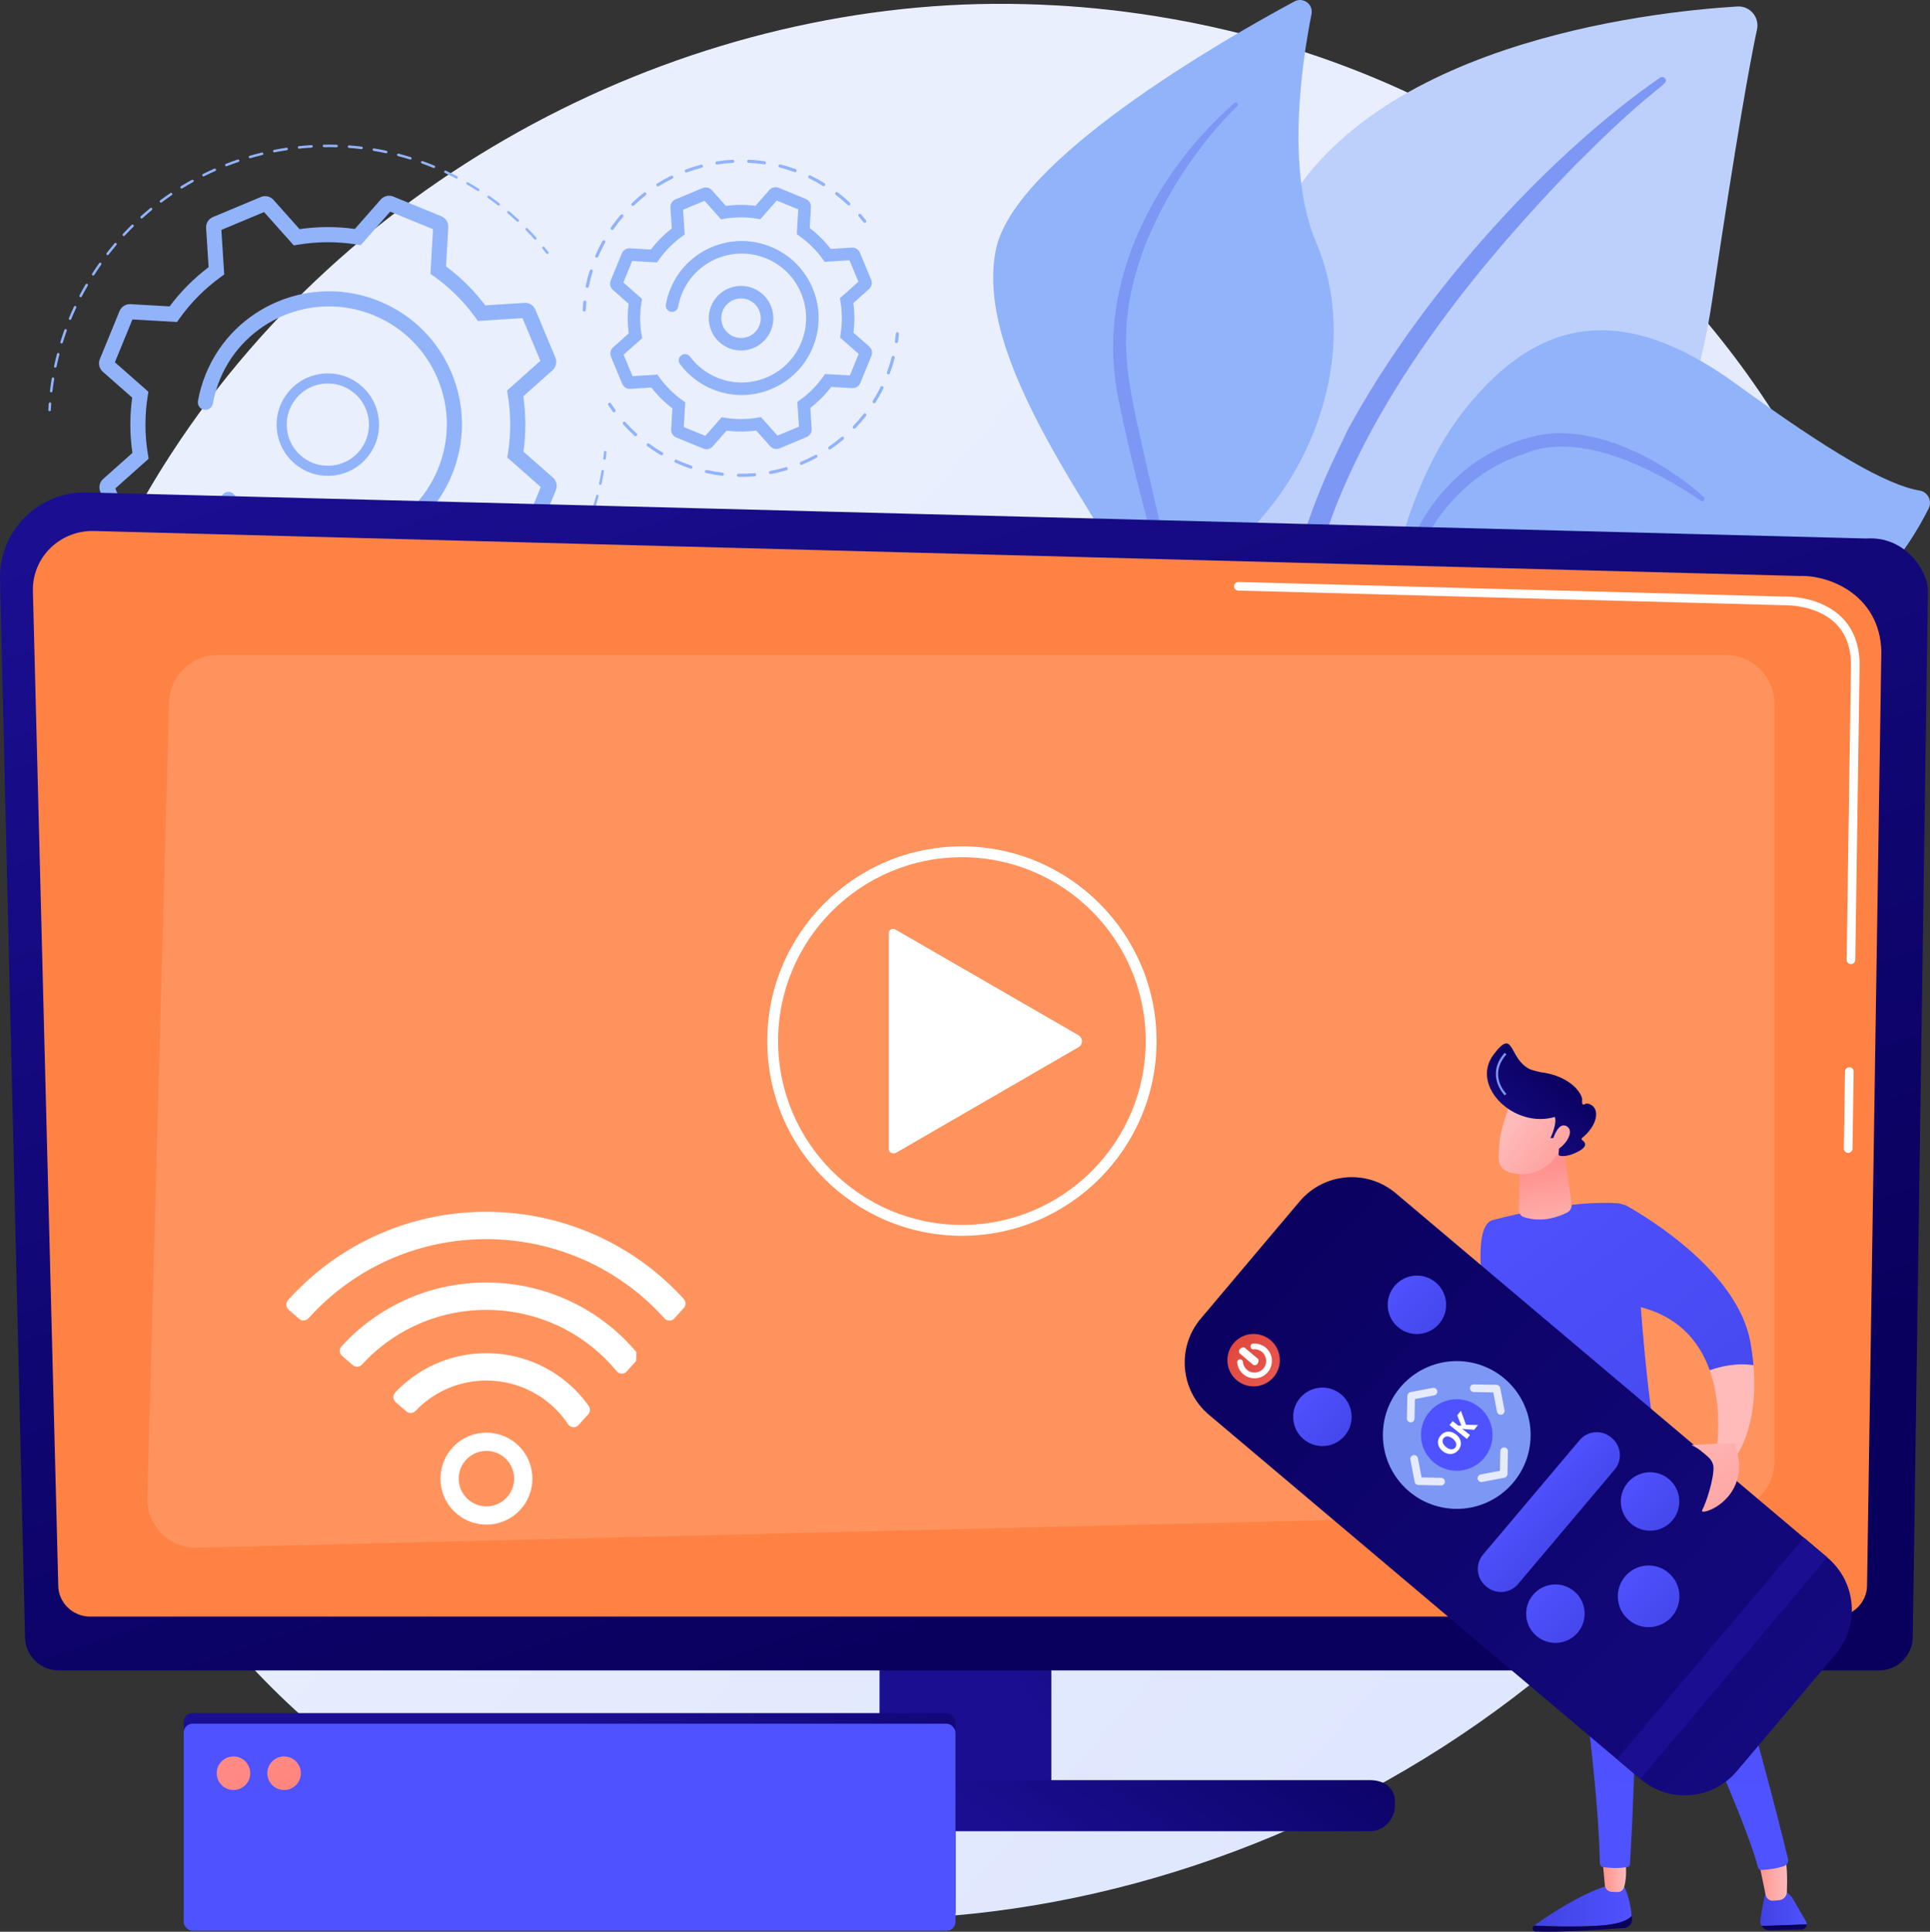 <?xml version="1.0" encoding="UTF-8"?><svg id="b" xmlns="http://www.w3.org/2000/svg" width="2748.87" height="2750.68" xmlns:xlink="http://www.w3.org/1999/xlink" viewBox="0 0 2748.87 2750.68"><rect x="0" y="0" width="2748.87" height="2750.68" fill="#333333" stroke="none"/><defs><style>.ao{fill:url(#j);}.ap{fill:url(#p);}.aq{fill:url(#m);}.ar{fill:url(#aa);}.as{fill:url(#al);}.at{fill:url(#am);}.au{fill:#fff;}.av{fill:url(#r);}.aw{fill:url(#h);}.ax{fill:url(#t);}.ay{fill:url(#i);}.az{fill:url(#l);}.ba{fill:url(#ah);}.bb{fill:url(#af);}.bc{fill:url(#s);}.bd{fill:url(#q);}.be{fill:url(#f);}.bf{fill:url(#g);}.bg{fill:url(#n);}.bh{opacity:.8;}.bi{fill:url(#ad);}.bj{fill:#91b3fa;}.bk{fill:url(#e);}.bl{fill:url(#ai);}.bm{fill:#7d97f4;}.bn{fill:url(#v);}.bo{fill:url(#aj);}.bp{fill:url(#y);}.bq{fill:url(#o);}.br{fill:url(#d);}.bs{fill:url(#x);}.bt{fill:url(#u);}.bu{fill:url(#ae);}.bv{fill:url(#z);}.bw{fill:url(#ag);}.bx{fill:url(#an);}.by{fill:url(#w);}.bz{fill:#ff935e;}.ca{fill:#ff8245;}.cb{fill:url(#ab);}.cc{fill:url(#k);}.cd{fill:#bdd0fb;}.ce{fill:url(#ac);}.cf{fill:url(#ak);}</style><linearGradient id="d" x1="2948.99" y1="2769.77" x2="920.63" y2="994.96" gradientTransform="matrix(1, 0, 0, 1, 0, 0)" gradientUnits="userSpaceOnUse"><stop offset="0" stop-color="#dae3fe"/><stop offset="1" stop-color="#e9effd"/></linearGradient><linearGradient id="e" x1="1816.38" y1="2168.46" x2="1446.08" y2="2406.52" gradientTransform="matrix(1, 0, 0, 1, 0, 0)" gradientUnits="userSpaceOnUse"><stop offset="0" stop-color="#09005d"/><stop offset="1" stop-color="#1a0f91"/></linearGradient><linearGradient id="f" x1="-1422.16" y1="2264.06" x2="-809.8" y2="426.98" gradientTransform="translate(194.65) rotate(-180) scale(1 -1)" xlink:href="#e"/><linearGradient id="g" x1="1641.51" y1="2174.97" x2="1370.4" y2="2576.13" xlink:href="#e"/><linearGradient id="h" x1="12688.56" y1="1965.79" x2="12831.29" y2="2344.02" gradientTransform="translate(-10654.19)" gradientUnits="userSpaceOnUse"><stop offset="0" stop-color="#febbba"/><stop offset="1" stop-color="#ff928e"/></linearGradient><linearGradient id="i" x1="-5300.06" y1="1864" x2="-5396.2" y2="2254.97" gradientTransform="translate(-3174.43) rotate(-180) scale(1 -1)" gradientUnits="userSpaceOnUse"><stop offset="0" stop-color="#cb236d"/><stop offset="1" stop-color="#4c246d"/></linearGradient><linearGradient id="j" x1="-4906.37" y1="2713.91" x2="-4764.67" y2="2713.91" gradientTransform="translate(-2581.88) rotate(-180) scale(1 -1)" gradientUnits="userSpaceOnUse"><stop offset="0" stop-color="#4f52ff"/><stop offset="1" stop-color="#4042e2"/></linearGradient><linearGradient id="k" x1="-4549.12" y1="-22.44" x2="-4487.41" y2="-617.57" gradientTransform="translate(-2581.88) rotate(-180) scale(1 -1)" xlink:href="#e"/><linearGradient id="l" x1="-5155.29" y1="2714.27" x2="-5088.94" y2="2714.27" xlink:href="#j"/><linearGradient id="m" x1="-4833.42" y1="-51.94" x2="-4771.7" y2="-647.07" gradientTransform="translate(-2581.88) rotate(-180) scale(1 -1)" xlink:href="#e"/><linearGradient id="n" x1="-5127.23" y1="2668.53" x2="-5084.18" y2="2668.53" gradientTransform="translate(-2581.88) rotate(-180) scale(1 -1)" xlink:href="#h"/><linearGradient id="o" x1="-4899.16" y1="2665.71" x2="-4863.28" y2="2665.71" gradientTransform="translate(-2581.88) rotate(-180) scale(1 -1)" xlink:href="#h"/><linearGradient id="p" x1="13033.78" y1="2560.1" x2="13044.48" y2="1899.98" gradientTransform="translate(-10654.19)" xlink:href="#j"/><linearGradient id="q" x1="-4809.93" y1="2114.07" x2="-4956.79" y2="2303.93" gradientTransform="translate(-2581.88) rotate(-180) scale(1 -1)" xlink:href="#e"/><linearGradient id="r" x1="2081.06" y1="1690.67" x2="2613.47" y2="2380.09" gradientTransform="matrix(1, 0, 0, 1, 0, 0)" xlink:href="#j"/><linearGradient id="s" x1="-4792.03" y1="1773.48" x2="-4774.35" y2="1664.47" gradientTransform="translate(-2581.88) rotate(-180) scale(1 -1)" xlink:href="#h"/><linearGradient id="t" x1="-4734.94" y1="1596.75" x2="-4849.28" y2="1684.24" gradientTransform="translate(-2581.88) rotate(-180) scale(1 -1)" xlink:href="#h"/><linearGradient id="u" x1="12789.9" y1="508.82" x2="12735.42" y2="265.27" xlink:href="#h"/><linearGradient id="v" x1="2196.89" y1="1601.22" x2="2729.3" y2="2290.63" gradientTransform="matrix(1, 0, 0, 1, 0, 0)" xlink:href="#j"/><linearGradient id="w" x1="11486.66" y1="388.17" x2="11629.38" y2="766.38" gradientTransform="translate(-8896.67 -1853.54) rotate(17.87)" xlink:href="#h"/><linearGradient id="x" x1="-5400.89" y1="1522.85" x2="-5297.79" y2="1655.59" gradientTransform="translate(-3174.43) rotate(-180) scale(1 -1)" xlink:href="#e"/><linearGradient id="y" x1="-4749.12" y1="1578.22" x2="-4863.47" y2="1665.71" gradientTransform="translate(-2581.88) rotate(-180) scale(1 -1)" xlink:href="#h"/><linearGradient id="z" x1="-3922.57" y1="6065.51" x2="-3848.69" y2="7760.57" gradientTransform="translate(-5444.32 794.96) rotate(130.17) scale(1 -1)" xlink:href="#e"/><linearGradient id="aa" x1="-3792.47" y1="6216.92" x2="-3787" y2="6342.49" gradientTransform="translate(-5444.32 794.96) rotate(130.17) scale(1 -1)" gradientUnits="userSpaceOnUse"><stop offset="0" stop-color="#e1473d"/><stop offset="1" stop-color="#e9605a"/></linearGradient><linearGradient id="ab" x1="-4003.12" y1="6338.73" x2="-3997.01" y2="6478.76" gradientTransform="translate(-5413.86 599.53) rotate(131.67) scale(1 -1)" xlink:href="#j"/><linearGradient id="ac" x1="-3794.06" y1="6338.73" x2="-3787.95" y2="6478.76" gradientTransform="translate(-5386.79 489.64) rotate(132.56) scale(1 -1)" xlink:href="#j"/><linearGradient id="ad" x1="-4003.12" y1="6773.14" x2="-3997.02" y2="6913.17" gradientTransform="translate(-5444.32 794.96) rotate(130.17) scale(1 -1)" xlink:href="#j"/><linearGradient id="ae" x1="-3794.06" y1="6773.14" x2="-3787.96" y2="6913.17" gradientTransform="translate(-5444.32 794.96) rotate(130.17) scale(1 -1)" xlink:href="#j"/><linearGradient id="af" x1="-3898.36" y1="6677.93" x2="-3892.91" y2="6803.13" gradientTransform="translate(-5444.32 794.96) rotate(130.17) scale(1 -1)" xlink:href="#j"/><linearGradient id="ag" x1="-3898.71" y1="6855.97" x2="-3892.28" y2="7003.61" gradientTransform="translate(-5444.32 794.96) rotate(130.17) scale(1 -1)" xlink:href="#j"/><linearGradient id="ah" x1="3188.31" y1="2885.84" x2="2831.23" y2="2631.26" gradientTransform="translate(2675.51 -1036.12) rotate(49.84)" xlink:href="#e"/><linearGradient id="ai" x1="2139.34" y1="2035.88" x2="2443.52" y2="2000.61" gradientTransform="matrix(1, 0, 0, 1, 0, 0)" xlink:href="#j"/><linearGradient id="aj" x1="13043.59" y1="2019.88" x2="13207.03" y2="2255.96" xlink:href="#h"/><linearGradient id="ak" x1="1988.49" y1="2348.17" x2="824.91" y2="2584" xlink:href="#e"/><linearGradient id="al" x1="887.82" y1="2326.14" x2="1328.08" y2="741.2" gradientTransform="matrix(1, 0, 0, 1, 0, 0)" xlink:href="#j"/><linearGradient id="am" x1="270.12" y1="2420.94" x2="523.53" y2="2843.29" gradientTransform="matrix(1, 0, 0, 1, 0, 0)" gradientUnits="userSpaceOnUse"><stop offset="0" stop-color="#ff928e"/><stop offset="1" stop-color="#fe7062"/></linearGradient><linearGradient id="an" x1="323.12" y1="2389.14" x2="576.53" y2="2811.49" xlink:href="#am"/></defs><g id="c"><g><path class="br" d="M2604.28,1848.03c-262.15,617.25-960.44,963.03-1566,869.76-98.54-15.18-368.68-60.39-607.85-273.68C-30.01,2033.5-128.47,1220.44,242.94,647.47,513.26,230.44,997.84-5.96,1458.29,5.86c99.18,2.55,479.28,18.24,813.32,293.69,49.06,40.46,157.28,136.59,254.81,289.11,229.01,358.14,248.7,857.1,77.86,1259.36Z"/><g><path class="cd" d="M1814.55,1254.42s28.82-284.54,169-344.09c140.19-59.55,394.58-75.88,454.96-482.07,35.35-237.8,54.32-341.34,63.98-386.31,3.77-17.54-10.2-33.83-28.11-32.73-126.68,7.8-540.73,53.36-659.41,317.19-140.7,312.77-.42,928.01-.42,928.01Z"/><path class="bm" d="M2364.46,110.56c-151.03,104.12-334.99,298.85-445.59,502.77-15.18,33.99-56.03,105.2-86.42,237.01-26.15,109.83-34.84,228.26-29.82,308.01,.32,5.04,4.66,8.87,9.7,8.55,8.67-.54,8.68-9.79,8.57-9.52-.2-135.2,27.57-299.96,85-444.57,72.43-177.32,204.99-341.42,337.94-478.03l13.6-13.39c102.57-102.38,121.27-100.89,114.01-109.83-1.72-2.11-4.77-2.51-6.97-1Z"/></g><g><path class="bj" d="M1895.65,1643.74c-10.31,21.89-11.4-343.47-236.37-738.67-106.01-186.23-271.33-393.56-241.04-548.67C1443.46,227.3,1743.61,55.91,1843.6,2.05c12.49-6.73,27.18,4.1,24.4,18.02-13.72,68.6-36.91,223.07,6.6,325.25,57.34,134.67,8.71,288.43-69.83,382.34-78.53,93.91-115.94,154.01-41.7,340.37,74.24,186.36,161.88,513.51,132.59,575.71Z"/><path class="bm" d="M1758.12,146.73c-107.57,93.71-186.42,240.07-170.84,383.81l1.55,13.67c3.83,31.88,50.13,243.29,108.99,402.14,.73,1.98,2.93,2.99,4.91,2.26,3.36-1.25,2.35-5.24,2.31-4.78-27.77-94.13-58.1-217.37-78.76-311.15-23.16-101.84-38.05-171.44,4.96-283.94,49.24-123.49,131.26-197.77,131.04-197.51,1.21-1.19,1.23-3.13,.04-4.34-1.14-1.16-2.99-1.22-4.2-.16Z"/></g><g><path class="bj" d="M1884.25,1344.87c-12.66,7.23,67.84-142.76,70.02-272.59,2.18-129.82,23.95-352.02,131.24-488.11,107.29-136.1,229.28-152.3,387.56-37.22,131.9,95.9,213.78,143.78,261.11,151.6,11.72,1.94,18.11,14.88,12.79,25.5-28.28,56.55-109.22,186.98-252.67,182.84-182.98-5.29-408.27-116.51-472.37-15.21-64.1,101.3-53.57,156.41-54.05,203.4-.49,47,.12,201.95-83.63,249.79Z"/><path class="bm" d="M2426.63,707.58c-57.75-51.74-150.63-101.36-229.91-88.84-103.02,20.19-169.69,91.69-203.86,195.94-13.24,44.22-18.5,67.76-25.39,121.65-.55,4.3,5.81,5.37,6.72,1.15,5.48-25.39,10.86-51.96,19.32-79.54,48.66-177.73,164.41-205.36,168.82-209.11,8.84,.57,60.91-41.22,189.96,22.7,24.1,12.08,47.64,26.01,69.82,41.5l.12,.09c1.61,1.12,3.81,.73,4.93-.88,1.04-1.49,.78-3.49-.54-4.67Z"/></g><g><g><path class="bj" d="M544.4,924.72l-37.17-41.7c-26.2,3.82-52.64,3.91-78.77,.29l-36.86,41.91c-4.46,5.07-11.66,6.76-17.91,4.19l-68.5-28.11c-6.25-2.56-10.19-8.82-9.8-15.56l3.2-55.73c-21.15-15.78-39.9-34.42-55.86-55.54l-55.74,3.57c-6.77,.41-13.02-3.47-15.63-9.7l-28.56-68.31c-2.6-6.23-.96-13.44,4.07-17.93l41.7-37.17c-3.82-26.19-3.92-52.64-.29-78.77l-41.91-36.86c-5.07-4.46-6.76-11.66-4.19-17.91l28.11-68.49c2.56-6.25,8.83-10.18,15.56-9.8h0l55.73,3.2c15.77-21.15,34.42-39.9,55.54-55.86l-3.57-55.74c-.43-6.74,3.47-13.02,9.7-15.63l68.31-28.56c6.23-2.6,13.43-.96,17.93,4.07l37.17,41.7c26.19-3.82,52.63-3.91,78.77-.29l36.86-41.91c4.46-5.07,11.65-6.76,17.91-4.19l68.49,28.11c6.25,2.56,10.19,8.82,9.8,15.56l-3.2,55.73c21.15,15.77,39.9,34.42,55.86,55.53l55.74-3.57c6.75-.43,13.03,3.47,15.63,9.7l28.56,68.31c2.6,6.23,.97,13.44-4.07,17.93l-41.7,37.17c3.82,26.19,3.92,52.64,.29,78.77l41.91,36.86c5.07,4.46,6.76,11.65,4.19,17.91l-28.11,68.49c-2.56,6.25-8.8,10.2-15.56,9.8l-55.73-3.2c-15.77,21.15-34.42,39.9-55.54,55.86l3.57,55.74c.43,6.74-3.47,13.02-9.7,15.63l-68.31,28.56c-1.84,.77-3.77,1.17-5.69,1.22-4.57,.12-9.08-1.74-12.24-5.29Zm70.13-106.27l4.82-3.48c22.83-16.51,42.67-36.46,58.96-59.31l3.45-4.84,63.46,3.64,25.02-60.98-47.73-41.99,.94-5.87c4.45-27.7,4.35-55.84-.3-83.62l-.98-5.86,47.48-42.32-25.43-60.81-63.48,4.06-3.48-4.81c-16.51-22.83-36.46-42.67-59.31-58.96l-4.84-3.45,3.64-63.46-60.98-25.02-41.99,47.73-5.87-.94c-27.7-4.46-55.84-4.35-83.62,.3l-5.86,.98-42.32-47.48-60.81,25.43,4.06,63.48-4.82,3.48c-22.83,16.51-42.67,36.46-58.96,59.31l-3.45,4.84-63.46-3.64-25.02,60.98,47.73,41.99-.94,5.87c-4.45,27.7-4.35,55.84,.3,83.63l.98,5.86-47.48,42.32,25.43,60.82,63.48-4.06,3.48,4.82c16.51,22.83,36.46,42.66,59.31,58.96l4.84,3.45-3.64,63.46,60.98,25.02,41.99-47.73,5.87,.94c27.7,4.45,55.84,4.35,83.62-.3l5.86-.98,42.32,47.48,60.82-25.43-4.06-63.48Zm-217.99-39.04c-31.77-13.04-59.36-34.4-79.8-61.77-3.56-4.76-2.58-11.51,2.19-15.07,4.76-3.56,11.51-2.58,15.07,2.19,18.11,24.25,42.56,43.18,70.72,54.73,85.65,35.14,183.91-5.94,219.05-91.58,17.03-41.49,16.87-87.12-.42-128.49-17.3-41.37-49.67-73.53-91.16-90.56-85.64-35.14-183.91,5.94-219.05,91.58-4.55,11.09-7.92,22.64-10.01,34.33-1.05,5.85-6.63,9.76-12.5,8.7-5.85-1.05-9.75-6.64-8.7-12.5,2.36-13.19,6.16-26.21,11.29-38.71,39.65-96.63,150.53-142.99,247.15-103.33,46.81,19.21,83.34,55.49,102.85,102.18,19.52,46.68,19.69,98.17,.48,144.97-29.37,71.57-97.8,115.56-170.59,117.45-25.48,.66-51.51-3.84-76.56-14.12Z"/><path class="bj" d="M423.59,663.28c-15.66-11.58-25.88-28.57-28.76-47.83-2.89-19.26,1.9-38.5,13.48-54.16,13.45-18.19,34.14-28.96,56.78-29.55,16.37-.43,32.01,4.51,45.2,14.27,15.66,11.58,25.88,28.57,28.76,47.83,2.89,19.26-1.9,38.5-13.48,54.16-13.45,18.19-34.14,28.96-56.78,29.55-16.37,.43-32.01-4.51-45.2-14.27Zm-3.74-93.45c-9.3,12.58-13.15,28.03-10.83,43.49,2.32,15.47,10.52,29.11,23.1,38.41,10.6,7.84,23.15,11.8,36.29,11.46,18.19-.47,34.81-9.12,45.61-23.73,9.3-12.58,13.15-28.02,10.83-43.49-2.32-15.47-10.52-29.11-23.1-38.41-10.6-7.84-23.15-11.8-36.29-11.46-18.19,.47-34.81,9.12-45.61,23.73Z"/><g><path class="bj" d="M139.9,831.34c.33,0,.67-.11,.97-.31,.82-.56,1.02-1.68,.46-2.5-1.69-2.46-3.35-4.93-4.98-7.41-.55-.83-1.66-1.06-2.48-.52-.83,.54-1.06,1.66-.52,2.48,1.64,2.51,3.32,5,5.02,7.48,.36,.52,.94,.79,1.53,.78Z"/><path class="bj" d="M462.77,1003.35c-.99,0-1.79-.82-1.78-1.81,0-.99,.78-1.84,1.81-1.78,4.7,.04,9.44,0,14.07-.11,1.38-.03,2.63-.07,3.95-.12h.02c.98-.03,1.81,.75,1.84,1.73,.04,.99-.74,1.82-1.73,1.86-1.33,.05-2.65,.11-3.98,.12-4.68,.12-9.46,.16-14.2,.11Zm34.41-2.94c-.08-.99,.65-1.85,1.64-1.93,5.98-.49,12.01-1.11,17.93-1.87,.98-.1,1.88,.57,2.01,1.55,.13,.98-.57,1.88-1.55,2.01-5.97,.76-12.06,1.39-18.09,1.88-.03,0-.07,0-.1,0-.95,.02-1.76-.69-1.83-1.65Zm-52.59,2.34c-6.01-.33-12.11-.81-18.13-1.42-.99-.1-1.7-.98-1.6-1.97,.1-.98,1-1.7,1.97-1.6,5.97,.6,12.01,1.08,17.97,1.41,.99,.05,1.75,.9,1.69,1.89-.05,.94-.82,1.67-1.74,1.7-.05,0-.1,0-.15,0Zm88.52-6.74c-.17-.98,.49-1.91,1.46-2.08,5.9-1.02,11.84-2.19,17.68-3.48,.95-.21,1.93,.4,2.14,1.37,.21,.97-.4,1.92-1.37,2.14-5.89,1.3-11.89,2.48-17.84,3.51-.09,.02-.18,.02-.26,.03-.88,.02-1.66-.6-1.81-1.49Zm-124.7,3.08c-5.96-.88-11.99-1.91-17.93-3.07-.97-.19-1.61-1.13-1.42-2.11,.19-.97,1.14-1.6,2.11-1.42,5.88,1.15,11.86,2.17,17.77,3.04,.98,.14,1.66,1.06,1.51,2.04-.13,.87-.87,1.51-1.73,1.53-.1,0-.21,0-.31-.02Zm160.08-10.71c-.26-.96,.31-1.94,1.27-2.2,5.8-1.56,11.61-3.26,17.29-5.07,.95-.3,1.95,.22,2.25,1.17,.3,.94-.22,1.95-1.17,2.26-5.73,1.82-11.6,3.54-17.45,5.11-.14,.04-.28,.06-.42,.06-.81,.02-1.56-.51-1.78-1.33Zm-195.78,3.76c-5.86-1.42-11.77-3-17.57-4.7-.95-.28-1.5-1.27-1.22-2.23,.28-.95,1.27-1.5,2.23-1.22,5.75,1.68,11.61,3.25,17.41,4.66,.96,.23,1.55,1.2,1.32,2.17-.19,.81-.9,1.35-1.69,1.37-.16,0-.31-.01-.47-.05Zm230.32-14.57c-.34-.93,.13-1.96,1.06-2.31,5.61-2.07,11.25-4.3,16.76-6.62,.91-.38,1.97,.04,2.35,.96,.38,.91-.04,1.97-.96,2.35-5.55,2.34-11.24,4.59-16.91,6.68-.19,.07-.38,.1-.57,.11-.75,.02-1.46-.43-1.73-1.17Zm-265.23,4.37c-5.7-1.95-11.44-4.07-17.07-6.29-.92-.36-1.37-1.41-1.01-2.33,.36-.92,1.41-1.38,2.33-1.01,5.58,2.2,11.27,4.3,16.91,6.23,.94,.32,1.44,1.34,1.12,2.28-.25,.73-.92,1.19-1.65,1.21-.21,0-.42-.02-.63-.1Zm298.64-18.27c-.43-.89-.05-1.97,.85-2.39,5.4-2.57,10.81-5.3,16.08-8.12,.88-.46,1.96-.14,2.43,.74,.47,.87,.14,1.96-.74,2.43-5.32,2.84-10.78,5.6-16.23,8.19-.23,.11-.48,.17-.72,.17-.69,.02-1.35-.36-1.67-1.02Zm-332.47,4.91c-5.51-2.47-11.03-5.11-16.42-7.83-.88-.45-1.24-1.53-.79-2.41,.45-.88,1.52-1.24,2.41-.79,5.34,2.7,10.81,5.31,16.27,7.76,.9,.41,1.31,1.47,.9,2.37-.29,.65-.92,1.04-1.59,1.06-.26,0-.53-.04-.78-.16Zm364.46-21.8c-.51-.85-.23-1.95,.63-2.46,5.16-3.06,10.29-6.28,15.27-9.56,.82-.54,1.94-.32,2.49,.51,.54,.83,.31,1.94-.51,2.49-5.02,3.31-10.2,6.55-15.41,9.64-.27,.16-.57,.24-.87,.25-.63,.02-1.25-.3-1.59-.88Zm-396.92,5.4c-5.25-2.96-10.51-6.09-15.64-9.3-.84-.53-1.09-1.63-.57-2.47,.53-.84,1.64-1.1,2.47-.57,5.08,3.18,10.29,6.28,15.49,9.21,.86,.49,1.17,1.58,.68,2.45-.32,.57-.91,.9-1.52,.91-.31,0-.63-.07-.93-.23Zm427.23-25.15c-.58-.8-.4-1.93,.4-2.51,4.84-3.51,9.66-7.18,14.32-10.91,.78-.62,1.91-.5,2.52,.28,.62,.78,.49,1.9-.28,2.52-4.71,3.76-9.57,7.47-14.45,11.01-.3,.22-.66,.33-1.01,.34-.57,.02-1.14-.24-1.5-.74Zm-458.07,5.86c-3.59-2.48-7.16-5.03-10.7-7.65-1.35-1-2.7-2.01-4.03-3.02-.79-.6-.94-1.72-.35-2.52,.6-.79,1.72-.95,2.52-.35,1.33,1.01,2.66,2.01,4,3,3.51,2.59,7.05,5.12,10.61,7.58,.82,.56,1.02,1.68,.46,2.5-.34,.49-.88,.76-1.43,.77-.37,0-.74-.09-1.07-.32Zm486.43-28.3c-.65-.75-.58-1.88,.17-2.53,4.48-3.93,8.94-8.03,13.26-12.17,.72-.69,1.85-.67,2.54,.05,.69,.71,.66,1.85-.05,2.54-4.36,4.19-8.86,8.32-13.38,12.29-.33,.29-.73,.43-1.13,.44-.51,.01-1.03-.19-1.4-.61Zm-515.4,6.31c-4.63-3.85-9.25-7.87-13.71-11.94-.73-.67-.79-1.8-.12-2.53,.67-.73,1.8-.79,2.53-.12,4.43,4.03,9,8.02,13.59,11.83,.76,.63,.87,1.77,.23,2.53-.34,.41-.84,.63-1.33,.65-.42,.01-.85-.13-1.19-.41Zm541.6-31.27c-.72-.68-.75-1.82-.07-2.54,4.13-4.34,8.2-8.84,12.11-13.35,.65-.75,1.78-.83,2.53-.18,.75,.65,.83,1.78,.18,2.53-3.94,4.56-8.06,9.09-12.22,13.47-.34,.36-.8,.55-1.25,.56-.46,.01-.92-.15-1.28-.49Zm-568.46,6.77c-4.27-4.27-8.5-8.69-12.57-13.14-.67-.73-.62-1.87,.11-2.54,.73-.67,1.87-.62,2.54,.11,4.03,4.41,8.22,8.79,12.45,13.03,.7,.7,.7,1.84,0,2.54-.34,.34-.78,.51-1.22,.53-.47,.01-.95-.16-1.31-.53Zm592.29-34.01c-.78-.61-.91-1.74-.29-2.52,2.67-3.38,5.3-6.81,7.88-10.3,1-1.36,2-2.72,2.99-4.09,.58-.8,1.7-.99,2.5-.41,.8,.58,.99,1.7,.41,2.5-.99,1.38-2,2.76-3.01,4.13-2.6,3.52-5.25,6.99-7.95,10.4-.34,.44-.85,.67-1.36,.68-.4,.01-.81-.12-1.16-.39Zm-616.81,7.17c-3.86-4.64-7.66-9.43-11.31-14.24-.6-.79-.44-1.92,.35-2.51,.79-.6,1.92-.45,2.51,.35,3.61,4.77,7.38,9.52,11.21,14.11,.63,.76,.53,1.89-.23,2.53-.32,.27-.71,.4-1.1,.41-.53,.01-1.06-.21-1.43-.64Zm638.1-36.47c-.83-.54-1.06-1.65-.52-2.48,3.28-5.01,6.48-10.16,9.52-15.31,.51-.85,1.61-1.14,2.46-.63,.85,.5,1.14,1.6,.63,2.46-3.07,5.19-6.3,10.39-9.61,15.45-.34,.51-.89,.8-1.46,.81-.35,0-.71-.08-1.03-.29Zm18.57-31.1c-.87-.47-1.21-1.55-.74-2.43,2.81-5.29,5.53-10.71,8.09-16.11,.43-.9,1.5-1.28,2.39-.86,.9,.43,1.28,1.5,.85,2.39-2.58,5.45-5.33,10.92-8.16,16.26-.32,.59-.91,.94-1.54,.95-.3,0-.6-.06-.89-.21Zm15.65-32.66c-.91-.38-1.34-1.43-.96-2.35,2.32-5.54,4.53-11.18,6.58-16.78,.34-.93,1.37-1.41,2.3-1.07,.93,.34,1.41,1.37,1.07,2.3-2.06,5.65-4.3,11.35-6.64,16.94-.28,.67-.93,1.08-1.61,1.1-.25,0-.5-.04-.74-.14Zm12.59-33.95c-.95-.3-1.47-1.31-1.18-2.25,1.79-5.71,3.48-11.53,5.01-17.32,.25-.96,1.24-1.53,2.19-1.28,.96,.25,1.53,1.24,1.28,2.19-1.55,5.84-3.24,11.72-5.05,17.48-.24,.75-.92,1.24-1.67,1.26-.19,0-.39-.02-.58-.08Zm9.42-34.96c-.97-.21-1.59-1.16-1.37-2.13,1.26-5.85,2.4-11.8,3.4-17.7,.17-.98,1.1-1.65,2.07-1.47,.98,.16,1.64,1.09,1.47,2.07-1,5.95-2.16,11.96-3.43,17.86-.18,.83-.9,1.39-1.71,1.42-.14,0-.28,0-.43-.04Z"/><path class="bj" d="M861.12,654.59c.88-.02,1.62-.68,1.73-1.58,.36-2.98,.69-5.97,.98-8.95,.1-.99-.62-1.87-1.61-1.96-.99-.08-1.87,.62-1.96,1.61-.29,2.96-.62,5.92-.97,8.88-.12,.98,.58,1.88,1.57,2,.09,.01,.18,.01,.26,.01Z"/></g><g><path class="bj" d="M779.67,361.71c.37,0,.74-.14,1.06-.38,.78-.61,.92-1.74,.31-2.52-1.85-2.36-3.73-4.7-5.64-7.03-.63-.77-1.76-.88-2.53-.25-.77,.63-.88,1.76-.25,2.53,1.89,2.31,3.75,4.63,5.59,6.96,.36,.47,.91,.7,1.46,.69Z"/><path class="bj" d="M72.71,558.68c-.98-.12-1.68-1.01-1.57-2,.71-5.91,1.56-11.87,2.54-17.72,.16-.98,1.08-1.65,2.06-1.48,.98,.16,1.64,1.09,1.48,2.06-.96,5.8-1.81,11.71-2.51,17.56-.11,.9-.86,1.56-1.73,1.58-.09,0-.17,0-.26-.01Zm5.68-35.17c-.97-.21-1.59-1.16-1.38-2.13,1.24-5.81,2.62-11.67,4.12-17.42,.25-.96,1.23-1.53,2.19-1.28,.96,.25,1.53,1.23,1.28,2.19-1.49,5.7-2.86,11.51-4.08,17.26-.18,.83-.9,1.4-1.71,1.42-.14,0-.28,0-.42-.04Zm8.83-34.53c-.95-.29-1.48-1.3-1.18-2.24,1.76-5.69,3.67-11.4,5.68-16.98,.34-.93,1.36-1.41,2.3-1.08,.93,.34,1.41,1.36,1.08,2.3-1.99,5.53-3.88,11.19-5.63,16.82-.23,.75-.92,1.24-1.67,1.26-.19,0-.38-.02-.58-.08Zm11.91-33.59c-.92-.38-1.35-1.42-.98-2.34,2.25-5.48,4.67-10.99,7.19-16.4,.42-.9,1.49-1.29,2.38-.87,.9,.42,1.29,1.49,.87,2.39-2.5,5.36-4.89,10.82-7.12,16.25-.28,.68-.93,1.09-1.62,1.11-.24,0-.49-.04-.73-.14Zm14.9-32.38c-.88-.46-1.22-1.54-.76-2.42,2.75-5.26,5.65-10.54,8.64-15.68,.5-.86,1.6-1.15,2.45-.65,.86,.5,1.15,1.6,.65,2.45-2.96,5.1-5.84,10.33-8.56,15.54-.31,.6-.92,.95-1.55,.96-.29,0-.6-.06-.88-.2Zm17.75-30.91c-.83-.54-1.08-1.64-.54-2.48,3.2-4.99,6.57-9.98,10-14.85,.57-.81,1.69-1,2.5-.43,.81,.57,1,1.69,.43,2.5-3.41,4.82-6.74,9.78-9.92,14.72-.33,.52-.89,.81-1.46,.82-.35,0-.7-.08-1.01-.28Zm20.43-29.21c-.78-.61-.93-1.73-.32-2.52,3.64-4.7,7.43-9.38,11.27-13.9,.64-.76,1.77-.85,2.53-.21,.76,.64,.85,1.77,.21,2.53-3.8,4.48-7.56,9.12-11.17,13.78-.34,.44-.85,.68-1.37,.69-.4,.01-.8-.11-1.14-.37Zm608.83-22.29c-3.94-4.38-8.03-8.72-12.16-12.92-.7-.71-.69-1.84,.02-2.54,.7-.7,1.84-.69,2.54,.02,4.16,4.23,8.29,8.61,12.27,13.03,.66,.74,.6,1.87-.13,2.53-.33,.3-.74,.45-1.15,.46-.51,.01-1.01-.19-1.38-.59Zm-585.91-4.98c-.73-.67-.77-1.81-.09-2.54,4.06-4.37,8.25-8.69,12.46-12.84,.71-.7,1.84-.69,2.54,.02,.69,.71,.69,1.84-.02,2.54-4.18,4.11-8.33,8.4-12.35,12.73-.34,.37-.8,.56-1.27,.57-.45,.01-.91-.15-1.27-.48Zm561.03-20.28c-4.31-4-8.78-7.97-13.27-11.77-.75-.64-.85-1.77-.21-2.53,.64-.76,1.77-.85,2.53-.21,4.53,3.84,9.03,7.84,13.39,11.88,.73,.67,.77,1.81,.09,2.54-.34,.37-.8,.56-1.27,.57-.45,.01-.91-.15-1.27-.48Zm-535.78-4.82c-.66-.74-.6-1.87,.13-2.54,4.41-3.97,8.97-7.89,13.56-11.66,.77-.63,1.9-.52,2.53,.25,.63,.77,.52,1.9-.25,2.53-4.54,3.73-9.06,7.62-13.43,11.55-.33,.3-.74,.45-1.15,.46-.51,.01-1.01-.19-1.38-.59Zm508.74-18.12c-2.37-1.84-4.77-3.66-7.2-5.45-2.35-1.73-4.7-3.44-7.07-5.11-.81-.57-1-1.69-.43-2.5,.57-.81,1.69-1,2.5-.43,2.39,1.69,4.77,3.41,7.14,5.16,2.45,1.81,4.87,3.64,7.27,5.5,.78,.61,.93,1.73,.32,2.52-.34,.44-.85,.68-1.37,.69-.4,.01-.8-.11-1.14-.38Zm-481.34-4.6c-.59-.79-.43-1.92,.36-2.51,4.74-3.55,9.63-7.04,14.56-10.39,.82-.56,1.94-.35,2.49,.47,.56,.82,.34,1.94-.47,2.49-4.88,3.32-9.73,6.78-14.42,10.3-.31,.23-.67,.35-1.03,.36-.56,.01-1.12-.23-1.48-.72Zm452.35-15.88c-4.96-3.18-10.06-6.3-15.14-9.25-.86-.5-1.15-1.6-.65-2.45,.5-.86,1.59-1.15,2.45-.65,5.13,2.98,10.27,6.12,15.28,9.33,.83,.54,1.08,1.65,.54,2.48-.33,.52-.89,.81-1.47,.82-.35,0-.7-.08-1.01-.28Zm-423-4.28c-.52-.84-.26-1.95,.59-2.47,5.06-3.12,10.26-6.16,15.44-9.04,.87-.48,1.96-.17,2.44,.7,.48,.87,.17,1.96-.7,2.44-5.13,2.85-10.28,5.86-15.3,8.95-.28,.17-.59,.26-.89,.27-.62,.02-1.23-.29-1.57-.85Zm392.33-13.53c-5.23-2.73-10.58-5.37-15.91-7.85-.9-.42-1.29-1.49-.87-2.38,.42-.9,1.48-1.29,2.38-.87,5.37,2.5,10.77,5.17,16.05,7.92,.88,.46,1.22,1.54,.76,2.42-.31,.6-.92,.95-1.55,.96-.29,0-.6-.06-.87-.2Zm-361.28-3.9c-.44-.89-.08-1.96,.81-2.41,5.31-2.64,10.76-5.2,16.19-7.61,.91-.4,1.97,.01,2.37,.92,.4,.91,0,1.97-.91,2.37-5.39,2.38-10.78,4.92-16.04,7.54-.24,.12-.5,.18-.75,.19-.68,.02-1.33-.35-1.65-.99Zm329.13-11.08c-5.46-2.25-11.03-4.4-16.55-6.38-.93-.34-1.42-1.36-1.08-2.3,.34-.93,1.36-1.42,2.3-1.08,5.57,2,11.19,4.17,16.7,6.44,.92,.38,1.35,1.43,.97,2.34-.28,.68-.93,1.09-1.61,1.11-.24,0-.49-.04-.73-.14Zm-296.63-3.49c-.36-.92,.1-1.96,1.02-2.32,5.54-2.16,11.19-4.22,16.81-6.13,.94-.31,1.96,.19,2.28,1.12,.32,.94-.18,1.96-1.12,2.28-5.57,1.89-11.17,3.93-16.66,6.07-.2,.08-.4,.12-.61,.12-.73,.02-1.44-.42-1.72-1.14Zm263.26-8.52c-5.65-1.75-11.39-3.39-17.06-4.86-.96-.25-1.53-1.23-1.28-2.19,.25-.96,1.23-1.53,2.19-1.28,5.72,1.49,11.51,3.14,17.21,4.91,.95,.29,1.48,1.3,1.18,2.25-.23,.75-.92,1.24-1.67,1.26-.19,0-.38-.02-.58-.08Zm-229.58-3.08c-.28-.95,.27-1.95,1.22-2.22,5.68-1.65,11.5-3.2,17.29-4.6,.96-.24,1.93,.36,2.17,1.32,.23,.96-.36,1.93-1.32,2.17-5.74,1.39-11.51,2.93-17.14,4.56-.15,.04-.3,.07-.46,.07-.8,.02-1.54-.49-1.77-1.29Zm195.26-5.87c-5.77-1.23-11.64-2.34-17.43-3.31-.98-.16-1.64-1.09-1.48-2.06,.16-.98,1.08-1.65,2.06-1.48,5.84,.97,11.76,2.09,17.59,3.33,.97,.21,1.59,1.16,1.38,2.13-.18,.83-.9,1.4-1.71,1.42-.14,0-.28,0-.42-.04Zm-160.68-2.68c-.19-.97,.44-1.92,1.42-2.11,5.81-1.14,11.75-2.16,17.64-3.04,.98-.17,1.89,.53,2.04,1.51,.15,.98-.53,1.89-1.51,2.04-5.84,.87-11.72,1.89-17.48,3.02-.1,.02-.2,.03-.3,.03-.86,.02-1.64-.58-1.81-1.45Zm125.69-3.14c-5.85-.7-11.79-1.28-17.65-1.72-.99-.07-1.73-.94-1.66-1.92,.07-.99,.91-1.7,1.92-1.66,5.92,.44,11.91,1.03,17.82,1.74,.98,.12,1.68,1.01,1.57,2-.11,.9-.86,1.56-1.73,1.58-.09,0-.17,0-.26-.01Zm-90.48-2.29c-.1-.99,.61-1.87,1.6-1.97,5.92-.62,11.92-1.11,17.84-1.46,.98-.11,1.84,.69,1.9,1.68,.06,.99-.7,1.84-1.68,1.9-5.87,.35-11.82,.84-17.68,1.45-.05,0-.09,0-.14,0-.93,.02-1.73-.67-1.83-1.61Zm55.11-.37c-5.89-.18-11.85-.22-17.74-.13-.99,.01-1.8-.78-1.82-1.77-.02-.99,.77-1.8,1.75-1.82,0,0,.01,0,.02,0,5.94-.09,11.96-.04,17.9,.14,.99,.03,1.77,.86,1.74,1.85-.03,.96-.8,1.72-1.74,1.74-.03,0-.07,0-.1,0Z"/><path class="bj" d="M70.67,585.56c.93-.02,1.7-.76,1.74-1.7,.15-2.97,.34-5.94,.56-8.91,.07-.99-.67-1.85-1.66-1.92-1-.06-1.85,.67-1.92,1.66-.22,3-.41,5.99-.57,8.99-.05,.99,.71,1.83,1.7,1.88,.05,0,.09,0,.14,0Z"/></g></g><g><path class="bj" d="M1096.99,635.41l-19.94-22.37c-14.03,1.91-28.16,1.96-42.15,.16l-19.78,22.49c-3.31,3.76-8.66,5.01-13.3,3.11l-38.61-15.84c-4.65-1.91-7.57-6.56-7.28-11.57l1.72-29.89c-11.23-8.55-21.26-18.52-29.89-29.72l-29.89,1.91c-4.99,.43-9.68-2.56-11.63-7.21l-16.09-38.5c-1.94-4.64-.73-10,3.03-13.34l22.36-19.93c-1.91-14.02-1.96-28.16-.15-42.16l-22.48-19.78c-3.77-3.32-5.02-8.66-3.12-13.31l15.84-38.6c1.9-4.64,6.54-7.55,11.56-7.29l29.9,1.72c8.54-11.23,18.51-21.25,29.72-29.9l-1.91-29.9c-.32-5.01,2.57-9.67,7.21-11.61l38.5-16.09c4.64-1.95,9.99-.73,13.33,3.03l19.93,22.36c14.02-1.9,28.16-1.96,42.16-.15l19.78-22.48c3.31-3.77,8.66-5.02,13.31-3.12l38.6,15.84c4.65,1.91,7.58,6.56,7.29,11.57l-1.72,29.89c11.23,8.54,21.25,18.51,29.89,29.72l29.91-1.92c4.94-.33,9.67,2.58,11.61,7.21l16.09,38.5c1.94,4.63,.72,9.99-3.03,13.33l-22.36,19.94c1.91,14.02,1.96,28.16,.15,42.16l22.48,19.78c3.77,3.32,5.02,8.66,3.12,13.31l-15.84,38.61c-1.9,4.64-6.51,7.56-11.57,7.28l-29.89-1.72c-8.55,11.23-18.52,21.26-29.72,29.9l1.91,29.89c.33,5.02-2.57,9.7-7.21,11.62l-38.51,16.1c-1.37,.57-2.8,.86-4.22,.9-3.4,.09-6.75-1.3-9.1-3.93Zm38.71-63.18l3.99-2.88c12.61-9.12,23.57-20.15,32.58-32.78l2.86-4.01,35.31,2.03,12.56-30.61-26.56-23.36,.78-4.86c2.46-15.31,2.4-30.86-.17-46.22l-.81-4.85,26.42-23.55-12.77-30.53-35.32,2.26-2.88-3.99c-9.13-12.62-20.15-23.58-32.78-32.58l-4.01-2.86,2.03-35.31-30.61-12.56-23.37,26.56-4.86-.78c-15.31-2.46-30.86-2.4-46.22,.17l-4.85,.81-23.55-26.42-30.54,12.76,2.26,35.32-3.99,2.88c-12.62,9.13-23.58,20.16-32.58,32.78l-2.86,4.01-35.31-2.03-12.57,30.62,26.56,23.36-.78,4.86c-2.46,15.31-2.4,30.86,.17,46.22l.81,4.85-26.42,23.55,12.76,30.54,35.32-2.26,2.88,3.99c9.12,12.61,20.15,23.57,32.78,32.58l4,2.86-2.03,35.31,30.62,12.56,23.36-26.56,4.86,.78c15.31,2.46,30.86,2.4,46.22-.17l4.85-.81,23.55,26.42,30.53-12.77-2.26-35.32Zm-121.01-17.99c-18.38-7.54-34.35-19.9-46.18-35.75-2.95-3.95-2.13-9.53,1.81-12.48,3.95-2.95,9.53-2.13,12.48,1.81,9.9,13.26,23.26,23.6,38.66,29.92,22.68,9.31,47.63,9.23,70.25-.23,22.62-9.46,40.2-27.16,49.51-49.84,9.31-22.68,9.23-47.63-.23-70.25-9.46-22.62-27.15-40.2-49.83-49.51-46.82-19.21-100.55,3.25-119.76,50.07-2.49,6.06-4.33,12.38-5.47,18.77-.87,4.84-5.47,8.06-10.35,7.21-4.85-.87-8.07-5.5-7.21-10.35,1.37-7.63,3.56-15.17,6.53-22.4,22.95-55.91,87.11-82.74,143.03-59.8,27.09,11.12,48.22,32.12,59.52,59.13,11.29,27.02,11.39,56.81,.28,83.9-11.12,27.09-32.12,48.22-59.13,59.52-12.73,5.32-26.07,8.16-39.47,8.51-15.02,.39-30.11-2.35-44.43-8.23Z"/><path class="bj" d="M1028.12,490.07c-9.87-7.3-16.31-18.01-18.13-30.15-1.82-12.15,1.2-24.27,8.5-34.15,8.48-11.47,21.53-18.26,35.8-18.63,10.32-.27,20.18,2.84,28.5,8.99,20.38,15.07,24.71,43.92,9.63,64.3-8.48,11.47-21.53,18.26-35.8,18.63-10.32,.27-20.18-2.84-28.5-8.99Zm4.71-53.69c-4.47,6.04-6.32,13.47-5.2,20.9,1.11,7.43,5.05,13.99,11.1,18.46,5.09,3.77,11.12,5.67,17.43,5.5,8.74-.23,16.73-4.38,21.92-11.4,9.23-12.47,6.58-30.13-5.9-39.35-5.09-3.77-11.12-5.67-17.43-5.51-8.74,.23-16.73,4.38-21.92,11.4Z"/><g><path class="bj" d="M874.67,587.07c.44-.01,.87-.15,1.25-.43,1-.72,1.22-2.12,.49-3.11-2.17-2.98-4.26-6.01-6.27-9.07-.68-1.04-2.06-1.31-3.09-.64-1.03,.67-1.32,2.06-.64,3.08,2.05,3.13,4.18,6.22,6.4,9.26,.45,.62,1.15,.93,1.86,.91Z"/><path class="bj" d="M1051.71,679.04c-1.23-.02-2.21-1.04-2.19-2.27,.02-1.23,1.01-2.14,2.26-2.2,7.6,.12,15.26-.14,22.73-.8,1.21-.15,2.31,.8,2.41,2.03,.11,1.23-.8,2.31-2.03,2.41-4.5,.39-9.1,.65-13.68,.77-3.17,.08-6.34,.1-9.51,.05Zm-23.15-1.56c-7.67-.92-15.37-2.24-22.87-3.93-1.2-.27-1.95-1.46-1.69-2.67,.27-1.2,1.47-1.96,2.67-1.68,7.35,1.66,14.89,2.95,22.42,3.85,1.22,.15,2.09,1.26,1.95,2.48-.13,1.11-1.06,1.94-2.15,1.96-.11,0-.22,0-.32-.01Zm66.71-4.2c-.23-1.21,.56-2.38,1.77-2.61,7.42-1.42,14.85-3.23,22.09-5.4,1.19-.36,2.43,.32,2.77,1.5,.35,1.18-.32,2.42-1.5,2.77-7.38,2.21-14.97,4.06-22.54,5.5-.12,.02-.24,.04-.36,.04-1.07,.03-2.04-.72-2.25-1.81Zm-111.92-5.99c-7.29-2.46-14.55-5.34-21.58-8.55-1.12-.51-1.61-1.84-1.1-2.95,.51-1.12,1.83-1.61,2.95-1.1,6.88,3.14,14,5.96,21.15,8.37,1.17,.4,1.79,1.66,1.4,2.83-.31,.91-1.15,1.49-2.05,1.52-.25,0-.51-.03-.77-.12Zm156.01-6.73c-.47-1.14,.07-2.44,1.2-2.91,6.98-2.89,13.89-6.18,20.53-9.78,1.09-.58,2.44-.18,3.02,.9,.59,1.08,.18,2.44-.9,3.02-6.78,3.66-13.82,7.02-20.94,9.97-.26,.11-.53,.16-.8,.17-.89,.02-1.75-.5-2.12-1.37Zm-198.17-12.54c-6.62-3.89-13.14-8.19-19.38-12.77-.99-.73-1.21-2.12-.48-3.12,.73-.99,2.13-1.2,3.11-.48,6.12,4.49,12.51,8.71,19,12.52,1.06,.62,1.41,1.99,.79,3.05-.41,.69-1.12,1.08-1.87,1.1-.4,.01-.81-.09-1.19-.31Zm238.73-8.89c-.7-1.02-.44-2.41,.58-3.1,6.24-4.27,12.32-8.9,18.08-13.78,.94-.79,2.35-.68,3.14,.26,.8,.94,.68,2.35-.26,3.14-5.87,4.98-12.08,9.71-18.44,14.06-.37,.25-.79,.38-1.2,.39-.73,.02-1.46-.32-1.9-.97Zm-276.1-18.53c-5.72-5.16-11.24-10.69-16.4-16.42-.82-.92-.75-2.33,.17-3.15,.91-.83,2.32-.75,3.15,.16,5.06,5.62,10.46,11.04,16.07,16.1,.91,.83,.99,2.23,.16,3.15-.43,.47-1.01,.72-1.6,.73-.55,.01-1.11-.18-1.55-.57Zm311.39-10.77c-.89-.85-.92-2.26-.06-3.15,5.22-5.45,10.23-11.23,14.89-17.19,.76-.97,2.16-1.15,3.13-.39,.97,.75,1.14,2.16,.39,3.13-4.75,6.09-9.86,11.98-15.19,17.54-.42,.44-.98,.67-1.55,.68-.57,.01-1.15-.19-1.6-.62Zm28.6-35.89c-1.04-.66-1.36-2.03-.7-3.07,4.03-6.4,7.77-13.08,11.11-19.85,.55-1.1,1.88-1.56,2.99-1.01,1.1,.55,1.56,1.88,1.01,2.99-3.41,6.9-7.23,13.71-11.34,20.25-.41,.65-1.11,1.02-1.83,1.04-.42,.01-.86-.1-1.24-.34Zm20.73-40.94c-1.15-.43-1.74-1.71-1.31-2.86,2.63-7.09,4.92-14.39,6.8-21.7,.31-1.19,1.53-1.89,2.72-1.6,1.19,.31,1.91,1.52,1.6,2.71-1.92,7.46-4.26,14.91-6.94,22.14-.33,.88-1.15,1.43-2.03,1.45-.28,0-.56-.04-.83-.14Z"/><path class="bj" d="M1276.85,488.51c1.06-.03,1.98-.81,2.15-1.9,.55-3.72,1.01-7.44,1.38-11.16,.12-1.22-.77-2.32-2-2.44-1.23-.1-2.32,.78-2.44,2-.36,3.65-.81,7.3-1.35,10.95-.18,1.22,.66,2.35,1.88,2.53,.13,.02,.26,.03,.39,.02Z"/></g><g><path class="bj" d="M1231.76,317.39c.46-.01,.92-.17,1.31-.47,.97-.76,1.14-2.16,.38-3.13-2.31-2.95-4.69-5.84-7.16-8.68-.81-.93-2.21-1.03-3.15-.22-.93,.81-1.03,2.21-.22,3.15,2.42,2.79,4.76,5.62,7.02,8.51,.45,.58,1.13,.87,1.81,.85Z"/><path class="bj" d="M835.93,409.88c-1.21-.25-1.98-1.43-1.73-2.63,1.54-7.43,3.47-14.87,5.75-22.09,.37-1.17,1.62-1.82,2.8-1.45,1.18,.37,1.83,1.62,1.46,2.8-2.23,7.09-4.13,14.37-5.64,21.66-.21,1.04-1.11,1.75-2.12,1.78-.17,0-.34-.01-.51-.05Zm13.15-43.19c-1.13-.49-1.65-1.8-1.16-2.93,3.01-6.97,6.41-13.86,10.1-20.48,.6-1.07,1.95-1.46,3.03-.86,1.07,.6,1.46,1.96,.86,3.03-3.62,6.49-6.95,13.24-9.9,20.07-.35,.82-1.15,1.32-1.99,1.35-.31,0-.63-.05-.94-.18Zm21.59-39.66c-1.01-.7-1.26-2.09-.55-3.1,1.2-1.73,2.44-3.45,3.7-5.15,3.27-4.42,6.73-8.76,10.27-12.9,.8-.94,2.21-1.04,3.14-.24,.94,.8,1.04,2.21,.24,3.14-3.48,4.06-6.87,8.31-10.07,12.65-1.24,1.67-2.45,3.36-3.63,5.05-.42,.6-1.09,.93-1.77,.95-.46,.01-.93-.12-1.33-.4Zm336.74-35.14c-5.4-5.07-11.14-9.95-17.06-14.49-.98-.75-1.16-2.15-.41-3.13,.75-.98,2.15-1.16,3.12-.41,6.04,4.63,11.89,9.6,17.39,14.78,.9,.84,.94,2.26,.1,3.15-.43,.45-.99,.69-1.57,.7-.57,.01-1.14-.19-1.58-.6Zm-307.69,.58c-.85-.89-.82-2.3,.08-3.15,5.49-5.23,11.31-10.24,17.3-14.88,.97-.76,2.38-.58,3.13,.4,.76,.97,.58,2.37-.4,3.13-5.87,4.55-11.57,9.46-16.95,14.58-.42,.4-.95,.6-1.48,.62-.61,.02-1.22-.22-1.67-.69Zm272.22-27.79c-6.33-3.92-12.93-7.56-19.6-10.81-1.11-.54-1.56-1.87-1.02-2.98,.54-1.1,1.87-1.57,2.98-1.02,6.81,3.32,13.53,7.03,19.99,11.03,1.05,.65,1.37,2.02,.72,3.07-.41,.66-1.11,1.03-1.84,1.05-.42,.01-.85-.1-1.23-.33Zm-236.83-.22c-.65-1.05-.34-2.42,.71-3.07,6.42-4.01,13.13-7.73,19.95-11.08,1.11-.55,2.44-.09,2.98,1.02,.54,1.11,.08,2.44-1.02,2.98-6.69,3.28-13.26,6.93-19.55,10.86-.35,.22-.74,.33-1.12,.34-.76,.02-1.52-.35-1.95-1.05Zm196.65-19.37c-6.98-2.56-14.17-4.8-21.37-6.63-1.19-.3-1.91-1.52-1.61-2.71,.3-1.2,1.53-1.91,2.71-1.61,7.35,1.88,14.68,4.15,21.81,6.76,1.15,.43,1.75,1.71,1.32,2.86-.33,.88-1.15,1.44-2.03,1.46-.27,0-.55-.03-.83-.13Zm-156.33-.93c-.43-1.16,.16-2.44,1.31-2.86,7.12-2.64,14.44-4.94,21.77-6.85,1.19-.32,2.41,.4,2.72,1.6,.31,1.19-.4,2.41-1.6,2.72-7.19,1.87-14.37,4.13-21.34,6.71-.24,.09-.48,.13-.72,.14-.93,.02-1.81-.54-2.15-1.45Zm113.02-10.13c-7.35-1.1-14.84-1.83-22.27-2.18-1.23-.06-2.18-1.1-2.12-2.33,.06-1.23,1.05-2.19,2.33-2.12,7.57,.36,15.22,1.11,22.72,2.23,1.22,.18,2.06,1.32,1.87,2.53-.16,1.08-1.08,1.87-2.14,1.9-.13,0-.26,0-.39-.02Zm-69.45-1.66c-.19-1.22,.65-2.36,1.86-2.55,7.5-1.16,15.13-1.95,22.7-2.36,1.24-.04,2.28,.88,2.35,2.11,.06,1.23-.88,2.28-2.11,2.35-7.42,.4-14.91,1.17-22.26,2.31-.1,.01-.19,.02-.29,.02-1.11,.03-2.08-.77-2.26-1.89Z"/><path class="bj" d="M832.13,443.57c1.15-.03,2.11-.94,2.17-2.11,.19-3.67,.47-7.33,.84-11,.12-1.22-.77-2.32-1.99-2.44-1.25-.1-2.32,.77-2.44,1.99-.38,3.74-.67,7.48-.86,11.22-.06,1.23,.88,2.28,2.11,2.34,.06,0,.12,0,.17,0Z"/></g></g></g><g><rect class="bk" x="1252.73" y="2329.84" width="244.66" height="244.66"/><g><path class="be" d="M35.64,2330.71c0,26.35,21.58,47.9,47.95,47.9H2676.37c26.37,0,47.95-21.56,47.95-47.9l21.57-1490c0-26.34-31.04-77.78-87.93-73.91L124.01,701.22c-33.09-.86-65.08,11.88-88.51,35.23C12.07,759.81-.75,791.74,.03,824.8l35.61,1505.91Z"/><path class="ca" d="M82.98,2257.35c0,24.53,20.41,44.6,45.36,44.6H2613.85c24.95,0,45.36-20.07,45.36-44.6l20.36-1330.07c-2.4-80.04-73.76-108.81-117.02-107.11L133.91,756.11c-23.25-.61-45.73,8.19-62.19,24.34-16.46,16.15-25.45,38.25-24.86,61.11l36.12,1415.8Z"/><g><path class="au" d="M2632.35,1641.65h-.09c-3.4-.05-6.11-2.85-6.06-6.24l1.61-109.7c.05-3.39,2.84-5.86,6.23-6.06,3.4,.05,6.11,2.85,6.06,6.24l-1.61,109.7c-.05,3.36-2.79,6.06-6.14,6.06Z"/><path class="au" d="M2636.3,1372.84h-.09c-3.4-.05-6.11-2.85-6.06-6.24l6.17-420.14c-.12-25.11-7.74-45.15-22.67-59.46-27.82-26.65-71.95-25.27-73.83-25.22l-776.19-20.81c-3.39-.09-6.07-2.91-5.98-6.31,.09-3.34,2.82-5.98,6.14-5.98,.06,0,.11,0,.17,0l775.76,20.81c4.81-.23,51.43-1.08,82.43,28.62,17.43,16.7,26.33,39.71,26.46,68.4l-6.17,420.26c-.05,3.36-2.79,6.06-6.14,6.06Z"/></g></g><path class="bf" d="M1951.58,2534.83H800.48c-22.69,0-41.09,16.76-41.09,39.45,0,19.29,15.64,33.29,34.93,33.29H1951.58c19.29,0,35.14-17.18,35.14-36.47v-6.16c0-19.29-15.86-30.1-35.14-30.1Z"/><g><path class="bz" d="M280.55,2203.71l2179.34-53.06c37.44-.91,67.32-31.53,67.32-68.98V1001.91c0-38.11-30.89-69-69-69H309.8c-37.38,0-67.96,29.76-68.98,67.12l-30.93,1132.82c-1.08,39.49,31.16,71.83,70.66,70.87Z"/><g><path class="au" d="M1535.81,1473.96l-260.04-150.13c-3.03-1.75-4.33-1.75-7.36,0-3.03,1.75-2.46,4.99-2.46,8.49v300.27c0,3.5-.57,6.74,2.46,8.49,3.03,1.75,5.55,1.75,8.58,0l259.43-150.13c3.03-1.75,4.6-4.99,4.6-8.49s-2.17-6.74-5.21-8.49Z"/><path class="au" d="M1370.02,1759.69c-152.87,0-277.24-124.37-277.24-277.24s124.37-277.24,277.24-277.24,277.24,124.37,277.24,277.24-124.37,277.24-277.24,277.24Zm0-539.04c-144.36,0-261.8,117.44-261.8,261.8s117.44,261.8,261.8,261.8,261.8-117.45,261.8-261.8-117.45-261.8-261.8-261.8Z"/></g></g></g><g><g><g><path class="aw" d="M1988.59,2033.8l45.08,21.99c39.81-3.83,70.49-16.21,94.05-31.92-14.18-35.26-28.58-56.18-39.9-68.44-37.06,52.12-99.24,78.37-99.24,78.37Z"/><path class="ay" d="M2200.83,1924.65l-66.18-103.48c-4.34,58.37-24.06,102.24-46.82,134.25,11.31,12.26,25.72,33.17,39.9,68.44,58.8-39.21,73.1-99.21,73.1-99.21Z"/></g><path class="ao" d="M2271.22,2742.48c-33,1.52-64.94,.56-86.26-.53,19.42-13.82,64.15-43.89,101.58-55.86l25.69-1.54s8.71,13.24,11.81,43.54c-4.26,5.31-16.71,12.72-52.83,14.38Z"/><path class="cc" d="M2184.69,2742.14c.08-.06,.18-.13,.27-.19,21.32,1.1,53.26,2.05,86.26,.53,36.12-1.66,48.57-9.07,52.83-14.38,.14,1.4,.29,2.78,.41,4.25,.53,6.65-4.4,12.49-11.05,12.99-27.02,2.04-94.03,6.67-126.34,4.98-4.26-.22-5.84-5.7-2.37-8.18Z"/><path class="az" d="M2507.22,2733.65c2.42-15.49,6.29-37.89,9.29-43.61,4.7-8.98,20.78,0,20.78,0,0,0,11.29,5.26,16.48,14.04,3.31,5.59,12.47,21.5,18.67,32.31,.71,1.24,1.01,2.57,.97,3.85l-64.38,2.25c-1.57-2.53-2.31-5.61-1.81-8.83Z"/><path class="aq" d="M2573.41,2740.23c-.11,3.68-3.02,7.01-7.13,7.13l-45.87,1.26c-4.85,.13-9.04-2.38-11.38-6.13l64.38-2.25Z"/><path class="bg" d="M2502.3,2638.56c.56,1.86,8.87,42.19,12.52,59.89,1.01,4.89,5.41,8.33,10.4,8.08,2.72-.14,5.89-.38,9.22-.81,5.9-.76,10.39-5.69,10.61-11.63,.59-15.5,.88-45.27-4.81-56.81-7.85-15.91-37.94,1.28-37.94,1.28Z"/><path class="bq" d="M2317.28,2650.11c-3.57-.11,1.42,18.42-3.97,36.64-1.22,4.11-4.29,7.33-8.58,7.39-2.78,.04-6.07-.02-9.41-.29-5.03-.4-9.06-4.3-9.53-9.32l-4.39-47.25,35.88,12.83Z"/><path class="ap" d="M2217.48,2147.79c1.59,7.75,57.8,335.62,61.21,505.28,.06,2.84,2.15,5.23,4.97,5.62,7.14,.99,21.03,2.27,34.51-.22,1.85-.34,3.24-1.86,3.35-3.73,1.96-31.62,17.76-298.93-1.59-424.76,0,0,159.83,336.38,184.05,429.13,.59,2.26,2.66,3.77,4.99,3.65,6.85-.36,21.08-1.59,32.38-5.75,4.05-1.49,6.36-5.75,5.34-9.94-13.54-55.51-108.4-437.94-172.8-522.21l-156.42,22.94Z"/><path class="bd" d="M2319.94,2232.06c.53,0,1.06-.2,1.47-.6,.83-.81,.84-2.14,.03-2.97l-21.4-21.89c-.81-.83-2.14-.84-2.97-.03-.83,.81-.84,2.14-.03,2.97l21.4,21.89c.41,.42,.96,.63,1.5,.63Z"/><path class="av" d="M2126.12,1737.3c41.05-10.75,116.78-27.6,177.07-24,13.85,.83,24.94,11.77,25.73,25.62,9.11,160.55,21.55,303.03,44.99,385.92-52.68,20.84-104.9,30.51-156.42,22.94-38.6-82.67-72.34-178.11-101.17-286.5,0,0-16.92-86.45-.49-115.26,2.56-4.49,5.93-7.58,10.3-8.73Z"/><path class="bc" d="M2224.87,1624.83s10.37,61.85,13.46,90.45c.5,4.65-1.93,9.04-6.09,11.18-11.33,5.83-35.52,15.23-61.87,6.61-4.34-1.42-7.19-5.62-7.09-10.18l1.81-82.57,59.78-15.49Z"/><path class="ax" d="M2157.26,1556.31s-20,45.95-21.35,70.06c-1.34,24.12-6.54,39.77,21.35,44.62,27.89,4.86,51.38-9.04,64.1-33.06,0,0,19.94-37.02,15.47-52.18-4.47-15.16-79.57-29.45-79.57-29.45Z"/><g><path class="bt" d="M2435.15,1951.14c20.3,56.96,8.87,118.03,8.87,118.03l26.76,7.14s34.57-41.12,26.66-132.37c-24.7-3.77-47.84,2.02-62.29,7.2Z"/><path class="bn" d="M2497.44,1943.93c-.89-10.26-2.29-21.12-4.36-32.66-18.08-100.64-147.1-178.05-177.46-195-2.82-1.58-6.26,.55-6.16,3.78l4.31,136.8c71.85,9.66,105.86,50.77,121.37,94.28,14.45-5.18,37.59-10.97,62.29-7.2Z"/></g><path class="by" d="M1899.8,2117.33c-4.35-2.86-7.13-7.5-7.69-12.68-1.08-10.02-.96-25.48,9.82-26.72,16.06-1.85,33.11,32.47,33.11,32.47l5.94,24.18,9.6,9.21c-11.35-.49-29.91-11.76-50.78-26.46Z"/><path class="bs" d="M2127.22,1501.72c30.1-40.14,20.87,6.32,52.28,20.98,3.8,1.4,8.25,2.68,13.44,3.76,47.53,5.85,62.9,34.56,60.31,41.54,.11,1.02,.23,2.03,.26,3.09,.04,1.51,1.65,2.34,2.93,1.55,2.54-1.55,6.6-2.27,12.04,2.29,9.45,7.94,5.58,28.55-15.13,45.5-.98,.81-.98,2.34,.09,3.03,3.75,2.44,9.35,8.26-5.15,16.01-14.83,7.93-23.61,7.07-26.93,6.22-.89-.23-1.49-1.04-1.43-1.96l1.3-21.15c.07-1.09-.8-2.09-1.89-2.09h-11.04s9.74-19.94,6.22-30.04c-57.59,17.23-121.05-43.76-87.3-88.76Z"/><path class="bp" d="M2210.96,1625.07s7.63-29.35,20.79-21.12c13.16,8.23-6.83,32.89-17.41,33.99l-3.38-12.86Z"/><g><path class="bv" d="M1710.25,1877.57l140.82-166.85c34.62-41.02,95.93-46.2,136.95-11.59l615.02,519.08c41.02,34.62,46.2,95.93,11.59,136.95l-140.82,166.85c-34.62,41.02-95.93,46.2-136.95,11.59l-615.02-519.07c-41.02-34.62-46.2-95.93-11.59-136.95Z"/><path class="ar" d="M1761.42,1965.33c15.76,13.3,39.31,11.31,52.61-4.45,13.3-15.76,11.31-39.31-4.45-52.61-15.76-13.3-39.31-11.31-52.61,4.45-13.3,15.76-11.31,39.31,4.45,52.61Z"/><g><circle class="cb" cx="2018.21" cy="1857.86" r="41.63" transform="translate(-48.05 53.59) rotate(-1.5)"/><circle class="ce" cx="1883.37" cy="2017.63" r="41.63" transform="translate(-82.72 80.51) rotate(-2.4)"/></g><g><path class="bi" d="M2323.34,2169.87c17.57,14.83,43.84,12.61,58.67-4.96,14.83-17.57,12.61-43.84-4.96-58.67-17.57-14.83-43.84-12.61-58.67,4.96-14.83,17.57-12.61,43.84,4.96,58.67Z"/><path class="bu" d="M2188.5,2329.63c17.57,14.83,43.84,12.61,58.67-4.96,14.83-17.57,12.61-43.84-4.96-58.67-17.57-14.83-43.84-12.61-58.67,4.96-14.83,17.57-12.61,43.84,4.96,58.67Z"/></g><path class="bb" d="M2117.21,2259.4c13.46,11.36,33.59,9.66,44.96-3.8l137.47-162.88c11.36-13.46,9.66-33.59-3.8-44.96l-1.04-.88c-13.46-11.36-33.59-9.66-44.96,3.8l-137.47,162.88c-11.36,13.46-9.66,33.59,3.8,44.96l1.04,.88Z"/><path class="bw" d="M2319.82,2306.64c18.53,15.64,46.22,13.29,61.85-5.23,15.64-18.53,13.29-46.22-5.23-61.85-18.53-15.64-46.22-13.29-61.85,5.23-15.64,18.53-13.29,46.22,5.23,61.85Z"/><rect class="ba" x="2246.57" y="2339.81" width="412.7" height="43.44" transform="translate(-933.85 2712.9) rotate(-49.84)"/><g><circle class="bm" cx="2074.85" cy="2043.34" r="105.21"/><path class="bl" d="M2041.97,2082.29c21.5,18.15,53.64,15.43,71.78-6.07,18.15-21.5,15.43-53.64-6.07-71.78-21.5-18.15-53.64-15.43-71.78,6.07-18.15,21.5-15.43,53.64,6.07,71.78Z"/></g><g class="bh"><path class="au" d="M2013.44,2023.48c.78-.92,1.25-2.1,1.28-3.39l.55-27.92,27.43-5.23c2.94-.56,4.88-3.4,4.32-6.35-.56-2.95-3.41-4.88-6.35-4.32l-31.76,6.06c-2.52,.48-4.36,2.66-4.41,5.23l-.64,32.33c-.06,3,2.32,5.48,5.32,5.54,1.7,.03,3.24-.72,4.26-1.93Z"/><path class="au" d="M2105.77,2101.41c.78-.92,1.86-1.59,3.13-1.83l27.43-5.23,.55-27.92c.06-2.99,2.54-5.38,5.54-5.32,3,.06,5.38,2.54,5.32,5.54l-.64,32.33c-.05,2.57-1.89,4.75-4.41,5.23l-31.76,6.06c-2.95,.56-5.79-1.37-6.35-4.32-.32-1.67,.17-3.31,1.19-4.52Z"/></g><g class="bh"><path class="au" d="M2056.03,2105.62c-.92-.78-2.1-1.25-3.39-1.28l-27.92-.55-5.23-27.43c-.56-2.94-3.4-4.88-6.35-4.32-2.95,.56-4.88,3.41-4.32,6.35l6.06,31.76c.48,2.52,2.66,4.36,5.23,4.41l32.33,.64c3,.06,5.48-2.32,5.54-5.32,.03-1.7-.72-3.24-1.93-4.26Z"/><path class="au" d="M2133.96,2013.29c-.92-.78-1.59-1.86-1.83-3.13l-5.23-27.43-27.92-.55c-2.99-.06-5.38-2.54-5.32-5.54,.06-3,2.54-5.38,5.54-5.32l32.33,.64c2.57,.05,4.75,1.89,5.23,4.41l6.06,31.76c.56,2.95-1.37,5.79-4.32,6.35-1.67,.32-3.31-.17-4.52-1.19Z"/></g><g><path class="au" d="M2077.28,2064.66c-5.85,7.29-15.17,7.58-22.58,1.65-7.04-5.64-9.13-14.37-3.26-21.7,5.79-7.22,14.64-8.2,22.74-1.7,6.82,5.46,9.18,14.16,3.1,21.75Zm-4.55-3.41c3.08-3.85,.97-9.03-3.46-12.59-4.8-3.85-10.13-4.56-13.15-.79-3,3.74-1.41,8.74,3.43,12.62,4.8,3.85,10.16,4.53,13.19,.75Z"/><path class="au" d="M2064.52,2029.12l4.44-5.54,8.06,6.46,4.31-.04-5.82-14.6,5.23-6.53,7.28,19.99,17.07,.26-5.49,6.85-12.71-.97c-1.32-.16-2.67-.27-4.06-.49l-.09,.11,10.92,8.76-4.44,5.54-24.71-19.8Z"/></g><g><path class="au" d="M1805.73,1953.87c8.81-10.44,7.49-26.1-2.95-34.91-5.06-4.27-11.47-6.31-18.07-5.75-2.24,.19-3.9,2.16-3.71,4.4,.19,2.24,2.16,3.9,4.4,3.71,4.43-.37,8.73,1,12.13,3.86,7.01,5.91,7.9,16.43,1.98,23.43-5.91,7.01-16.43,7.9-23.43,1.98-3.39-2.86-5.47-6.88-5.84-11.31-.19-2.24-2.16-3.9-4.4-3.71-2.24,.19-3.9,2.16-3.71,4.4,.56,6.59,3.65,12.58,8.71,16.84,10.44,8.81,26.1,7.49,34.91-2.95Z"/><path class="au" d="M1784.49,1943.06c1.77,1.49,4.53,1.13,6.17-.8l.35-.41c1.64-1.94,2.26-5.59,.49-7.08l-18.49-15.6c-1.77-1.49-5.26-.27-6.9,1.67l-.35,.41c-1.64,1.94-1.53,4.72,.24,6.22l18.49,15.6Z"/></g></g><path class="bo" d="M2445.8,2055.78l-36.7,1.8s30.46,14.29,31.35,31.22c.89,16.93-10.66,51.99-16.06,61.54-5.91,10.44,74.92-15.54,46.39-94.57h-24.98Z"/></g><path class="bm" d="M2143.17,1559.84c-.28-.28-28.18-28.44-.09-60.74l2.49,2.17c-26.03,29.93-1.16,55.15-.08,56.21l-2.32,2.36Z"/></g><g><path class="au" d="M651.12,2055c-27.85,22.99-31.8,64.36-8.8,92.21,22.99,27.85,64.36,31.8,92.21,8.8,27.85-22.99,31.8-64.36,8.8-92.21-22.99-27.85-64.36-31.8-92.21-8.8Zm66.85,80.97c-16.8,13.87-41.74,11.49-55.61-5.31-13.87-16.79-11.49-41.74,5.31-55.61,16.8-13.87,41.74-11.49,55.61,5.31,13.87,16.79,11.49,41.74-5.31,55.61Z"/><path class="au" d="M830.63,1991.71c-62.74-75.99-175.62-86.77-251.6-24.02-5.76,4.75-11.12,9.81-16.11,15.11-3.74,3.97-3.46,10.24,.67,13.8l15.18,13.1c3.84,3.31,9.58,3.02,13.07-.66,3.73-3.95,7.72-7.73,12.02-11.28,59.41-49.06,147.65-40.63,196.71,18.78,3.04,3.68,5.84,7.48,8.42,11.38,3.48,5.24,10.87,5.93,15.07,1.26l13.75-15.29c3-3.34,3.22-8.29,.63-11.96-2.46-3.47-5.05-6.88-7.8-10.21Z"/><path class="au" d="M514.89,1890.01c-10.31,8.51-19.8,17.64-28.54,27.25-3.56,3.91-3.08,10.02,.92,13.47l15.14,13.07c3.85,3.32,9.69,3.07,13.12-.69,7.42-8.12,15.46-15.83,24.18-23.03,102.24-84.42,254.1-69.92,338.52,32.32l.07,.09c3.69,4.48,10.45,4.72,14.33,.4l13.49-15c.11-4.76,.18-7.83,.28-12.59-98.47-116.76-273.46-132.77-391.52-35.29Z"/><path class="au" d="M973.96,1849.74c-135.46-149.06-366.27-166.99-523.2-37.41-14.74,12.17-28.26,25.28-40.65,39.09-3.53,3.94-3.06,10.05,.95,13.51l15.12,13.05c3.94,3.4,9.82,2.95,13.31-.93,11.02-12.24,23.03-23.86,36.11-34.66,141.3-116.67,349.34-100.12,470.75,34.86,3.81,4.24,10.4,4.35,14.22,.11l13.38-14.88c3.25-3.61,3.3-9.15,.03-12.75Z"/></g><g><rect class="cf" x="261.55" y="2439.35" width="1099.34" height="294.84" rx="12.75" ry="12.75"/><rect class="as" x="261.55" y="2454.49" width="1099.34" height="294.84" rx="12.75" ry="12.75"/><circle class="at" cx="332.55" cy="2524.99" r="23.89"/><circle class="bx" cx="404.63" cy="2524.99" r="23.89"/></g></g></g></svg>